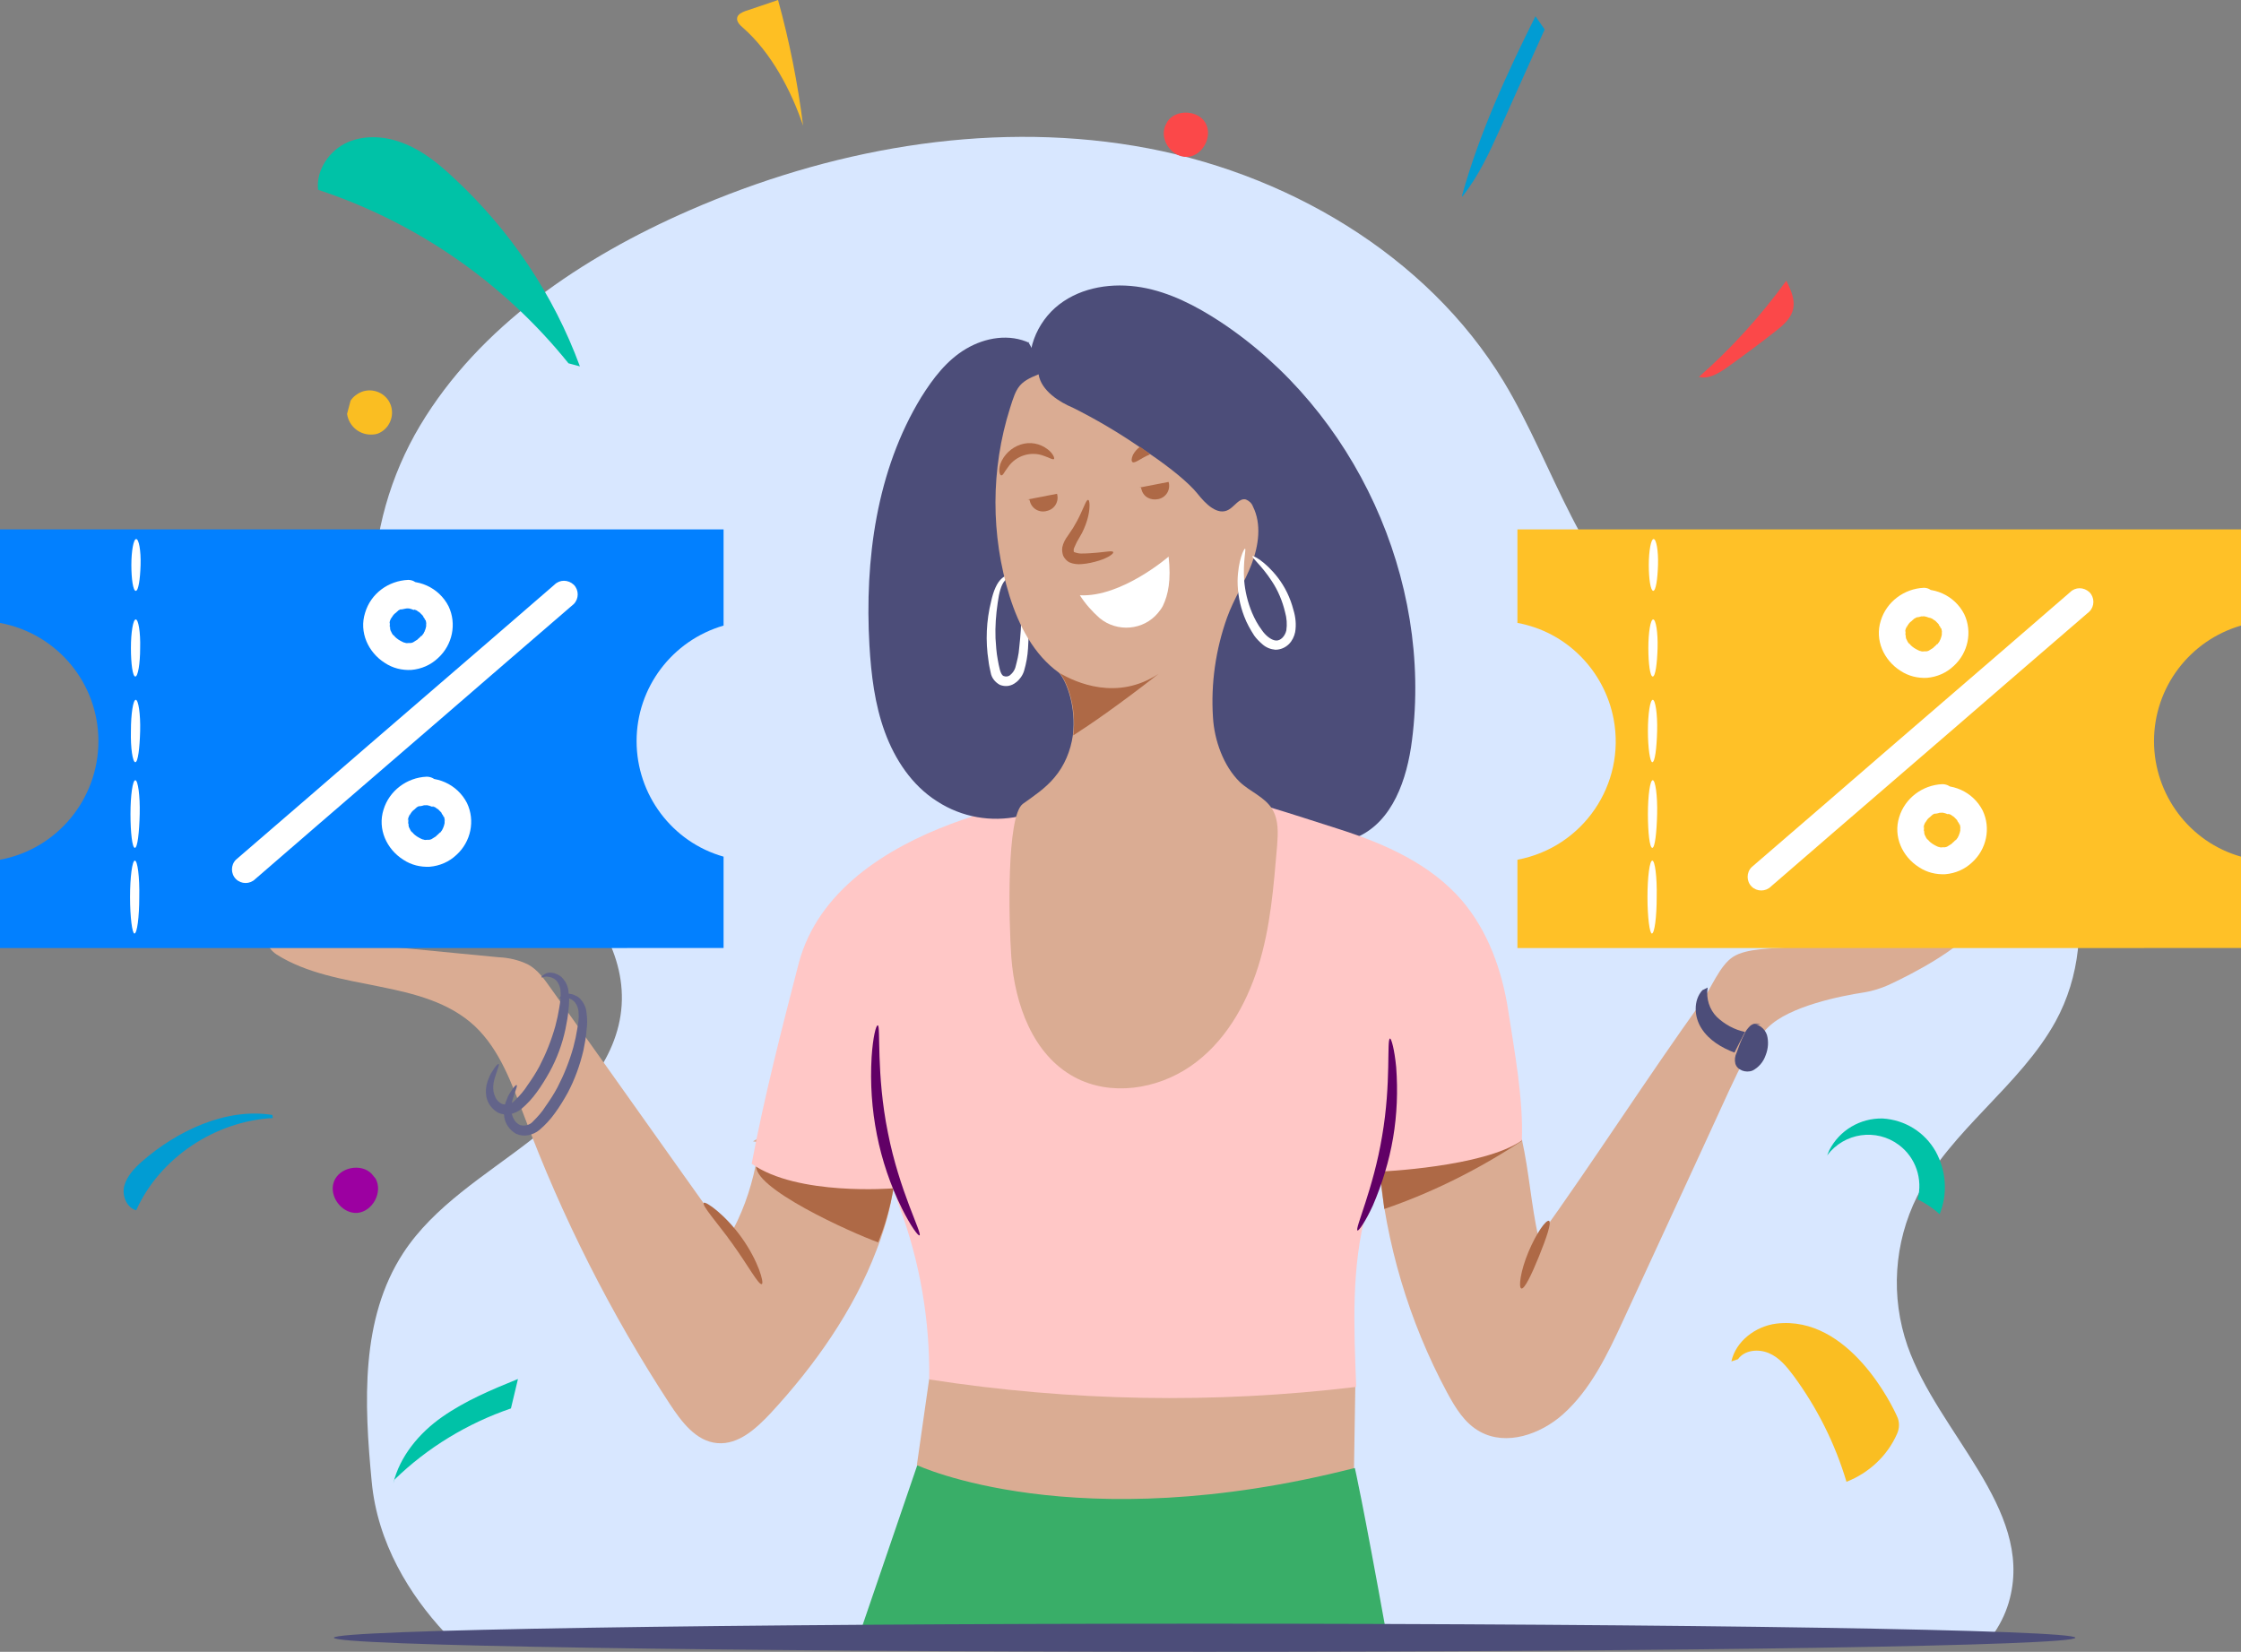<?xml version="1.0" encoding="utf-8"?>
<!-- Generator: Adobe Illustrator 26.3.1, SVG Export Plug-In . SVG Version: 6.00 Build 0)  -->
<svg version="1.1" id="Group_42258" xmlns="http://www.w3.org/2000/svg" xmlns:xlink="http://www.w3.org/1999/xlink" x="0px"
	 y="0px" viewBox="0 0 510.1 376" style="enable-background:new 0 0 510.1 376;" xml:space="preserve">
<rect x="0" y="0" width="510.1" height="376" fill="#808080" stroke="none"/>
<style type="text/css">
	.st0{clip-path:url(#SVGID_00000044135796985905237700000017060320353199007396_);}
	.st1{fill:#D8E7FF;}
	.st2{fill:#019CD3;}
	.st3{fill:#FB4849;}
	.st4{fill:#00C2A7;}
	.st5{fill:#FEBF23;}
	.st6{fill:#FABE22;}
	.st7{fill:#9C00A1;}
	.st8{fill:#4C4D79;}
	.st9{fill:#39AE68;}
	.st10{fill:#DAAC93;}
	.st11{fill:#AE6946;}
	.st12{fill:#FFC7C6;}
	.st13{fill:#FFFFFF;}
	.st14{fill:#63648A;}
	.st15{fill:#610066;}
	.st16{fill:#0280FF;}
	.st17{fill:#FFC127;}
</style>
<g>
	<defs>
		<rect id="SVGID_1_" width="510.1" height="376"/>
	</defs>
	<clipPath id="SVGID_00000049203661733150345730000017642393527791417505_">
		<use xlink:href="#SVGID_1_"  style="overflow:visible;"/>
	</clipPath>
	<g id="Group_42257" style="clip-path:url(#SVGID_00000049203661733150345730000017642393527791417505_);">
		<path id="Path_24258" class="st1" d="M436.4,272.3c-5.3,10.6-6.1,22.9-2.2,34.1c7,19.9,28.5,36.9,23.3,57.4
			c-0.7,2.8-1.9,5.4-3.5,7.8H101.2c-7.9-8.5-15.3-20.3-16.6-34.4c-1.7-17.8-2.6-37,7.2-52c7-10.7,18.6-17.6,28.8-25.5
			c10.3-7.9,20.1-18.2,20.9-30.9c0.8-12.5-7.3-23.8-16.7-32.4c-9.4-8.6-20.3-15.6-28.1-25.6c-16.2-20.9-14.6-51.3-1.1-73.9
			c13.5-22.6,36.8-38.3,61.3-49c31.6-13.8,67.1-20.4,101.3-14.7s66.6,24.8,84.1,53.7c11.7,19.4,17.4,43.4,35.9,57
			c21.4,15.7,53,12,74.8,27.1c19.3,13.4,26,41.2,14.9,61.5C459.8,247.2,444.1,257.2,436.4,272.3"/>
		<path id="Path_24259" class="st2" d="M332.8,44.5c3.9-14.1,10.2-27.8,16.7-40.8l2.1,3c-3.3,7.4-6.7,14.8-10,22.3
			c-2.5,5.5-5,11.1-8.8,15.8"/>
		<path id="Path_24260" class="st3" d="M386.7,85.8c7.4-6.5,14.1-13.9,19.9-21.9c1.1,2.2,2.2,4.6,1.4,7c-0.6,1.8-2.1,3.1-3.6,4.3
			c-3.8,3-7.6,5.8-11.5,8.6c-1.9,1.3-4.3,2.7-6.4,1.9"/>
		<path id="Path_24261" class="st4" d="M89.5,337.7c1.5-6.2,5.9-11.5,11.2-15.2s11.3-6.2,17.2-8.6l-1.6,6.7
			c-9.9,3.4-19,8.9-26.5,16.2"/>
		<path id="Path_24262" class="st4" d="M129.4,82.7c-14.8-18.4-34.6-32.1-57-39.5c-0.5-4.5,2.6-9,6.7-10.8c4.1-1.8,9-1.4,13.2,0.4
			c4.2,1.7,7.8,4.7,11.1,7.8c12.8,11.9,22.6,26.5,28.6,42.8"/>
		<path id="Path_24263" class="st5" d="M182.8,28.6c-2.7-8-7.3-16.7-13.7-22.3c-0.7-0.6-1.5-1.4-1.3-2.3c0.2-0.8,1.1-1.2,1.9-1.5
			c2.5-0.8,5-1.7,7.4-2.5c2.6,9.4,4.5,19,5.7,28.6"/>
		<path id="Path_24264" class="st2" d="M62.1,254.5c-13.1,0.7-25.7,9-31.1,21c-2.2-0.6-3.3-3.4-2.7-5.6c0.6-2.2,2.3-4,4-5.5
			c8-7,19.2-12.3,29.7-10.6L62.1,254.5z"/>
		<path id="Path_24265" class="st4" d="M415.9,263c3.9-5.2,11.2-6.2,16.3-2.4c3.9,2.9,5.5,7.8,4.3,12.4c1.8,0.9,3.5,2,5,3.4
			c1.9-4.7,1.5-9.9-0.9-14.3c-2.5-4.4-7-7.2-12.1-7.5c-5.1-0.1-9.8,2.7-12.1,7.2"/>
		<path id="Path_24266" class="st6" d="M395.6,309.4c1.5-2.1,4.6-2.4,7-1.4c2.4,1,4.1,3.1,5.6,5.1c5.4,7.3,9.5,15.5,12.1,24.2
			c5.1-2,9.3-5.9,11.5-10.9c0.6-1.3,0.6-2.8,0-4c-0.9-2.1-10.9-23.1-27.5-21.1c-4.7,0.6-9.2,4-10.2,8.6"/>
		<path id="Path_24267" class="st3" d="M265.7,27.7c1.9-2.9,7-2.7,8.7,0.3s-0.6,7.4-4,7.7c-3.5,0.3-6.5-3.7-5.2-7"/>
		<path id="Path_24268" class="st7" d="M84.6,267.2c-2.4-2.5-7.4-1.5-8.6,1.8c-1.2,3.3,1.8,7.3,5.3,7.1c3.5-0.3,5.9-4.7,4.2-7.8"/>
		<path id="Path_24269" class="st6" d="M79,94.2c0.4,2.9,3,5,6,4.7c0.3,0,0.7-0.1,1-0.2c2.6-1,3.9-4,2.9-6.6c-1-2.6-4-3.9-6.6-2.9
			c-1,0.4-1.9,1.1-2.5,2"/>
		<path id="Path_24270" class="st8" d="M235.1,86.7c-2.1-6.2,0.8-13.4,6-17.4c5.2-4,12.2-5,18.7-3.9c6.4,1.1,12.4,4.2,17.9,7.8
			c30.8,20.3,48.4,58.8,43.7,95.3c-1.1,8.8-4.4,18.6-12.6,22.1c-4.3,1.8-9.1,1.5-13.7,1.2c-6.8-0.5-13.9-1.1-19.4-5.2
			c-8.3-6.3-9.4-18.3-8.7-28.7s2.4-21.6-2.6-30.7c-2.9-5.3-7.8-9.2-12.4-13.3c-9.5-8.4-18.5-18.7-19.8-31.3"/>
		<path id="Path_24271" class="st9" d="M208.8,333.5l-13.2,38.6c0,0,104,7.8,120.2,1c-5.8-32.2-7.4-38.9-7.4-38.9l-38.6-2.7
			L208.8,333.5z"/>
		<path id="Path_24272" class="st10" d="M211.5,313.9l-2.8,19.6c0,0,35.9,16.9,99.5,0.7l0.3-18.6L211.5,313.9z"/>
		<path id="Path_24273" class="st10" d="M172.8,259c0,0.3-0.1,0.7-0.1,1c-0.4-0.1-0.9-0.1-1.3-0.2L172.8,259z"/>
		<path id="Path_24274" class="st10" d="M313.8,264.6c1.6,18.4,6.9,36.2,15.6,52.4c1.9,3.5,4,7,7.5,8.9c6,3.3,13.7,0.6,18.8-3.9
			c6.4-5.7,10.2-13.7,13.8-21.5c8-17.4,16.1-34.8,24.1-52.3c2.4-5.1,4.8-10.4,8.8-14.3c4.9-4.9,16.7-7.2,21.9-8
			c1.9-0.3,3.8-0.9,5.6-1.7c5.4-2.5,16.4-8.2,20.3-13.7c3.4-4.5-18.7,2.8-43.1,5.1c-3.7,0.4-9.5,0.2-12.6,2.2c-3,1.9-5,7.1-7,10
			c-12.5,17.4-24.8,36.6-37.3,54c-1.7-7.7-2.1-14.8-3.8-22.5C346.4,259.2,324.4,263,313.8,264.6"/>
		<path id="Path_24275" class="st10" d="M204.1,264c0,0.1,0,0.2,0,0.2c-0.5,7-2,13.9-4.6,20.4c-5.2,13.7-14.1,26.3-24.1,37.1
			c-3.3,3.5-7.3,7.2-12.1,6.8c-4.9-0.4-8.2-4.9-10.9-9C139,299,127.9,277,119.3,254c-2.8-7.3-5.5-15-11.2-20.4
			c-11.8-11-31.4-7.7-45.1-16.3c-1.4-0.9-2.8-2.7-1.6-3.8c0.7-0.5,1.5-0.6,2.3-0.4l49.8,4.8c2.3,0.1,4.5,0.6,6.6,1.6
			c2.3,1.2,3.8,3.4,5.3,5.5c13.5,18.9,26.9,37.9,40.4,56.8c3-5.1,5-10.7,6.2-16.5v0c0.3-1.7,0.6-3.4,0.7-5.2
			C183.2,261.3,193.6,262.7,204.1,264"/>
		<path id="Path_24276" class="st11" d="M204.1,264.2c-0.4,6.4-1.8,12.7-4.2,18.6c-5.9-2.1-29.3-12.6-27.7-17.8
			C182.8,265.9,193.5,265.6,204.1,264.2"/>
		<path id="Path_24277" class="st11" d="M315.1,275.2c11.1-3.8,21.6-9.1,31.3-15.5c0,0,0.1-0.1,0.1-0.1c0,0-0.1,0-0.1,0
			c-2.6,0.3-5.3,0.6-7.9,1c-7.9,1-15.7,2.2-23.5,3.8c-0.4,0.1-0.8,0.2-1.2,0.3L315.1,275.2z"/>
		<path id="Path_24278" class="st12" d="M244.7,180.7c24.4-4.3,36.7,0.6,60.3,8.1c10.3,3.3,20.6,7.9,27.7,16.1c6,7,9.2,16,10.6,25.1
			s3.5,20.4,3.1,29.6c-8.7,6.1-32.4,7.1-32.4,7.1s-2.1,5.6-2.9,8.7c-3.6,13.1-2.9,26.7-2.4,40.3c-32.3,3.9-65,3.3-97.2-1.7
			c0.2-13.4-2.1-26.8-6.8-39.4c-0.9-2.4-1.4-4.1-1.4-4.1s-21.8,1.8-32.2-5.6c2.9-15.4,6.8-30.5,10.7-45.6
			C190.6,186,244.7,180.7,244.7,180.7"/>
		<path id="Path_24279" class="st8" d="M234.4,78.1c-4.6-2.2-10.1-1.3-14.5,1.3s-7.5,6.7-10.2,11c-10.2,16.7-12.9,37-11.8,56.5
			c0.4,6.7,1.2,13.4,3.5,19.7s6.2,12.2,11.9,15.8c11.4,7.4,26.7,4.2,34.1-7.2c2.5-3.8,3.9-8.2,4-12.8
			c-13.6-15.8-19.7-36.7-16.7-57.3c1.4-9.3,4.4-19.5-0.7-27.3"/>
		<path id="Path_24280" class="st13" d="M227.6,155.9c-1.1-0.6-1.9-1.6-2.1-2.8c-0.2-0.9-0.4-1.8-0.5-2.7c-0.7-4.5-0.5-9.1,0.6-13.5
			c0.5-2.3,1.3-4.3,2.5-5.3c1.2-1,2.1-0.7,2.1-0.6c0,0.2-0.8,0.3-1.5,1.2c-0.8,0.9-1.3,2.7-1.6,5c-0.4,2.7-0.6,5.4-0.5,8.1
			c0.1,1.6,0.2,3.2,0.5,4.8c0.3,1.6,0.6,3.6,1.4,3.8c0.5,0.2,1.1,0.1,1.5-0.3c0.5-0.4,0.9-1,1.1-1.6c0.4-1.5,0.8-3,0.9-4.6
			c0.3-2.7,0.5-5.5,0.5-8.2c0-4.7,0-7.7,0.3-7.7c0.3,0,0.8,2.9,1.2,7.6c0.2,2.8,0.2,5.6,0,8.5c-0.1,1.7-0.4,3.4-0.9,5.1
			c-0.3,1-1,2-1.8,2.6C230.2,156.2,228.9,156.4,227.6,155.9"/>
		<path id="Path_24281" class="st10" d="M290.7,192.5c-0.8,9.3-1.5,18.6-4.3,27.5c-2.8,8.9-7.7,17.4-15.4,22.7s-18.2,6.9-26.4,2.5
			c-9.5-5.1-13.6-16.6-14.4-27.3c-0.6-8.5-1.1-32.1,2.6-34.9c2.5-1.8,5.1-3.5,7.2-6c2.3-2.7,3.7-6.1,4.2-9.6
			c0.8-6.4-1.4-12.3-3.1-14.2c0,0-0.1-0.1-0.1-0.1c-5.7-4.1-9.1-10.7-11.2-17.4c-4.3-13.9-4.3-28.9,0.1-42.8c1.5-4.8,2-5.9,6.5-7.7
			c0.6,3.8,4.9,6.4,7.8,7.6c5.2,2.6,10.3,5.6,15.1,8.9c0.8,0.5,1.6,1.1,2.4,1.6c4.7,3.2,8.9,6.6,10.9,9.1c1.8,2.3,4.6,5.1,7.1,3.6
			c1.4-0.8,2.4-2.7,3.9-2.3c0.7,0.3,1.3,0.8,1.6,1.6c2,4,1.3,8.9-0.3,13.1c-1.6,4.2-4.1,8-5.6,12.2c-2.6,7.3-3.7,15-3.2,22.7
			c0.3,5.2,2.4,11.1,6.1,14.7c2.3,2.2,5.7,3.4,7.4,6.2C291.1,186.7,290.9,189.7,290.7,192.5"/>
		<path id="Path_24282" class="st11" d="M244.4,125c0,0.2,0,0.4,0,0.5c0,0.1,0.1,0.2,0.2,0.2c0.5,0.2,1,0.3,1.5,0.3
			c1.4,0,2.6-0.1,3.7-0.2c2.1-0.2,3.5-0.5,3.6-0.1c0.1,0.3-1,1.2-3.2,1.9c-1.3,0.4-2.6,0.7-3.9,0.8c-1,0.1-2,0-2.9-0.4
			c-0.6-0.3-1.1-0.9-1.4-1.5c-0.2-0.6-0.3-1.3-0.2-1.9c0.2-1,0.7-1.9,1.3-2.7c0.4-0.6,0.8-1.2,1.2-1.8c0.6-1,1.2-2.1,1.7-3.2
			c0.9-1.9,1.3-3.2,1.7-3.1c0.3,0,0.5,1.5,0,3.7c-0.3,1.3-0.8,2.6-1.4,3.8c-0.4,0.7-0.8,1.4-1.2,2.1
			C244.9,123.9,244.6,124.4,244.4,125"/>
		<path id="Path_24283" class="st11" d="M232.3,101.2c2.1-0.7,4.4-0.3,6.2,1.1c1.3,1,1.6,2.1,1.4,2.2c-0.3,0.2-1-0.3-2.2-0.7
			c-3-1.2-6.5-0.1-8.3,2.6c-0.8,1-1.1,1.9-1.5,1.8c-0.3,0-0.7-1-0.2-2.6C228.5,103.5,230.2,101.9,232.3,101.2"/>
		<path id="Path_24284" class="st11" d="M233.9,113.7l6.7-1.3c0.5,1.7-0.5,3.5-2.3,3.9c-1.7,0.5-3.5-0.5-3.9-2.3
			c0-0.1-0.1-0.2-0.1-0.3"/>
		<path id="Path_24285" class="st11" d="M259.3,111l6.7-1.3c0.5,1.7-0.5,3.5-2.3,3.9s-3.5-0.5-3.9-2.3c0-0.1-0.1-0.2-0.1-0.3"/>
		<path id="Path_24286" class="st11" d="M244.3,167.4c0.8-6.4-1.4-12.3-3.1-14.2c3.7,2.2,13.1,6.4,22.5,0.2
			C254.5,160.6,247.9,165.1,244.3,167.4"/>
		<path id="Path_24287" class="st14" d="M129.2,248.8c-0.9,1.6-1.8,3.1-2.9,4.6c-1,1.4-2.2,2.7-3.5,3.8c-0.7,0.6-1.6,1-2.5,1.2
			c-0.9,0.2-1.9,0.1-2.8-0.3c-1.4-0.8-2.4-2.1-2.7-3.7c-0.2-1.2-0.1-2.4,0.3-3.5c0.3-0.8,0.6-1.6,1.1-2.3c0.7-1.1,1.2-1.7,1.4-1.6
			s-0.1,0.8-0.5,2c-0.4,1.2-1.1,3.1-0.5,4.9c0.3,1,0.9,1.8,1.8,2.2c1,0.3,2.2,0,2.9-0.8c1.1-1.1,2.1-2.2,2.9-3.5
			c1-1.4,1.9-2.8,2.7-4.3c1.5-2.9,2.7-5.9,3.6-9.1c0.4-1.5,0.7-2.9,0.9-4.2c0.2-1.2,0.4-2.4,0.3-3.6c0-0.9-0.3-1.7-0.8-2.4
			c-0.4-0.5-1-0.9-1.7-1c-1.1-0.3-1.7,0.2-1.8,0.1c-0.1-0.1,0-0.3,0.3-0.5c0.5-0.4,1-0.6,1.6-0.6c0.9,0,1.9,0.4,2.6,1
			c0.9,0.9,1.5,2,1.6,3.3c0.2,1.4,0.2,2.7,0,4.1c-0.1,1.5-0.4,3-0.7,4.5C132,242.5,130.8,245.8,129.2,248.8"/>
		<path id="Path_24288" class="st14" d="M125.1,244c-0.9,1.6-1.8,3.1-2.9,4.6c-1,1.4-2.2,2.7-3.5,3.8c-0.7,0.6-1.6,1-2.5,1.2
			c-0.9,0.2-1.9,0.1-2.8-0.3c-1.4-0.8-2.4-2.1-2.7-3.7c-0.2-1.2-0.1-2.4,0.3-3.5c0.3-0.8,0.6-1.6,1.1-2.3c0.7-1.1,1.2-1.7,1.4-1.6
			s-0.1,0.8-0.5,2c-0.4,1.2-1.1,3.1-0.5,4.9c0.3,1,0.9,1.8,1.8,2.2c1,0.3,2.2,0,2.9-0.8c1.1-1.1,2.1-2.2,2.9-3.5
			c1-1.4,1.9-2.8,2.7-4.3c1.5-2.9,2.7-5.9,3.6-9.1c0.4-1.5,0.7-2.9,0.9-4.2c0.2-1.2,0.4-2.4,0.3-3.6c0-0.9-0.3-1.7-0.8-2.4
			c-0.4-0.5-1-0.9-1.7-1c-1.1-0.3-1.7,0.2-1.8,0.1c-0.1-0.1,0-0.3,0.3-0.5c0.5-0.4,1-0.6,1.6-0.6c0.9,0,1.9,0.4,2.6,1
			c0.9,0.9,1.5,2,1.6,3.3c0.2,1.4,0.2,2.7,0,4.1c-0.1,1.5-0.4,3-0.7,4.5C128,237.6,126.8,240.9,125.1,244"/>
		<path id="Path_24289" class="st11" d="M168.8,281.7c3.8,5.3,5.2,10.4,4.6,10.6c-0.7,0.3-3.1-4.2-6.7-9.2c-3.6-5-7-8.7-6.5-9.3
			C160.6,273.4,165,276.4,168.8,281.7"/>
		<path id="Path_24290" class="st8" d="M172.3,265.1C172.3,265.2,172.3,265.2,172.3,265.1c-0.1,0-0.2,0-0.3,0
			c-0.6,0-1.1-0.1-1.7-0.1l1.7,0.1L172.3,265.1z"/>
		<path id="Path_24291" class="st11" d="M350.3,286c-1.7,4.2-3.3,7.5-4,7.3c-0.7-0.2-0.2-4,1.6-8.3c1.8-4.3,4-7.4,4.7-7.1
			C353.2,278.3,352,281.8,350.3,286"/>
		<path id="Path_24292" class="st15" d="M202.1,257.8c2.6,13.3,7.9,23.1,7.2,23.4c-0.3,0.2-2-2.1-4-6.1c-5.3-10.7-7.6-22.6-6.9-34.5
			c0.3-4.5,1-7.3,1.4-7.2C200.5,233.4,199.4,244.5,202.1,257.8"/>
		<path id="Path_24293" class="st15" d="M317.1,259c-0.9,5.3-2.5,10.5-4.6,15.4c-1.7,3.7-3.2,5.8-3.5,5.7c-0.7-0.3,3.6-9.4,5.6-21.5
			c2.1-12.1,1-22.1,1.8-22.2c0.3,0,1,2.4,1.4,6.5C318.2,248.3,318,253.7,317.1,259"/>
		<path id="Path_24294" class="st8" d="M400.7,233.2c-0.8-0.4-1.7-0.2-2.3,0.3c-0.6,0.6-1.1,1.2-1.4,2c-0.7,1.3-1.2,2.7-1.7,4.1
			c-0.4,0.8-0.5,1.7-0.3,2.5c0.4,1.5,2.4,2.2,3.9,1.6c1.4-0.7,2.5-2,3-3.5c0.6-1.5,0.7-3.1,0.3-4.6c-0.5-1.5-1.9-2.6-3.6-2.6"/>
		<path id="Path_24295" class="st8" d="M388.7,224.8c-0.4,2.5,0.4,5,2.1,6.7c1.8,1.7,4,2.9,6.4,3.4c-0.8,1.6-1.6,3.1-2.4,4.7
			c-2.9-1.1-5.8-2.8-7.5-5.5c-1.7-2.6-1.9-6.4,0.2-8.7"/>
		<path id="Path_24296" class="st13" d="M266,126.7c0,0-10.7,9.3-20.2,8.8c1.2,1.9,2.8,3.7,4.5,5.2c4,3.3,10,2.8,13.3-1.2
			c0.4-0.5,0.8-1,1.1-1.6C265.9,135.4,266.6,132.1,266,126.7"/>
		<path id="Path_24297" class="st11" d="M261.8,103.4c-0.1,0-0.2,0.1-0.2,0.1c-1.9,0.8-3.2,2-3.8,1.7c-0.3-0.2-0.3-0.8,0.1-1.7
			c0.4-0.7,0.9-1.3,1.6-1.8C260.3,102.3,261.1,102.8,261.8,103.4"/>
		<path id="Path_24298" class="st13" d="M290.4,145.8c1.1,0.1,2.1-1,2.4-2.3c0.2-1.4,0.1-2.8-0.3-4.2c-0.6-2.5-1.6-4.9-3-7
			c-2.4-3.7-4.7-5.4-4.4-5.7c0.1-0.2,2.8,1.1,5.7,4.8c1.7,2.2,2.9,4.7,3.6,7.4c0.5,1.6,0.7,3.4,0.4,5.1c-0.2,1-0.7,2-1.4,2.7
			c-0.8,0.8-1.9,1.3-3.1,1.3c-1.1-0.1-2.1-0.5-2.9-1.2c-0.7-0.6-1.4-1.3-1.9-2c-0.9-1.4-1.7-2.8-2.3-4.4c-1-2.6-1.5-5.3-1.5-8.1
			c0.1-4.7,1.5-7.4,1.7-7.3c0.3,0.1-0.5,2.8-0.2,7.2c0.2,2.5,0.8,5,1.8,7.4c0.6,1.4,1.3,2.7,2.2,3.9
			C288,144.6,289.3,145.7,290.4,145.8"/>
		<path id="Path_24299" class="st16" d="M144.9,168.7c0,12.2,8.1,23,19.8,26.3v20.8H0v-20.1c13-2.4,22.4-13.8,22.4-27
			c0-13.2-9.4-24.5-22.4-26.9v-21.3h164.7v21.9C153,145.8,144.9,156.5,144.9,168.7"/>
		<path id="Path_24300" class="st13" d="M29.6,204.2c0-4.6,0.5-8.3,1.1-8.3s1.1,3.7,1,8.3c0,4.6-0.5,8.3-1.1,8.3
			C30.1,212.5,29.6,208.8,29.6,204.2"/>
		<path id="Path_24301" class="st13" d="M29.7,185.3c0-4.3,0.5-7.7,1.1-7.7s1.1,3.5,1,7.7s-0.5,7.7-1.1,7.7S29.7,189.5,29.7,185.3"
			/>
		<path id="Path_24302" class="st13" d="M29.8,166.4c0-3.9,0.5-7.1,1.1-7.1s1.1,3.2,1,7.1s-0.5,7.1-1.1,7.1
			C30.2,173.5,29.7,170.3,29.8,166.4"/>
		<path id="Path_24303" class="st13" d="M29.8,147.5c0-3.6,0.5-6.5,1.1-6.5c0.6,0,1.1,2.9,1,6.5c0,3.6-0.5,6.5-1.1,6.5
			S29.8,151.1,29.8,147.5"/>
		<path id="Path_24304" class="st13" d="M29.9,128.6c0-3.2,0.5-5.9,1.1-5.9s1.1,2.6,1,5.9s-0.5,5.9-1.1,5.9S29.9,131.8,29.9,128.6"
			/>
		<path id="Path_24305" class="st13" d="M126.2,133.1c-18.8,16.3-37.7,32.5-56.5,48.8c-5.3,4.6-10.7,9.2-16,13.8
			c-1.2,1.2-1.2,3.2,0,4.4c1.2,1.2,3.2,1.2,4.4,0c18.8-16.3,37.7-32.5,56.5-48.8l16-13.8c1.2-1.2,1.2-3.2,0-4.4
			C129.3,131.9,127.4,131.9,126.2,133.1"/>
		<path id="Path_24306" class="st13" d="M92.9,132c-4.5,0.2-8.5,3.1-9.8,7.5c-1.4,4.4,0.7,9,4.5,11.4c1.8,1.2,3.9,1.7,6,1.6
			c2.3-0.2,4.4-1.1,6.1-2.7c3.3-3,4.3-7.8,2.4-11.8c-2.2-4.3-7.1-6.5-11.8-5.3c-1.6,0.5-2.6,2.2-2.1,3.8c0.5,1.6,2.1,2.6,3.8,2.1
			c0.2,0,0.4-0.1,0.6-0.1c0.5-0.1-0.2,0.1-0.3,0c0.3,0,0.6,0,0.9,0c0.1,0,0.1,0,0.2,0c0.3,0,0.2,0-0.3,0c0.1,0,0.2,0.1,0.4,0.1
			c0.3,0.1,0.7,0.3,1.1,0.3c-0.3,0.1-0.6-0.3-0.1-0.1c0.1,0.1,0.3,0.1,0.4,0.2c0.2,0.1,0.6,0.5,0.8,0.5c-0.3,0-0.5-0.4-0.2-0.1
			c0.1,0.1,0.3,0.3,0.4,0.4c0.1,0.1,0.2,0.2,0.3,0.3c0.1,0.1,0.2,0.2,0.2,0.3c-0.3-0.4-0.3-0.4-0.2-0.3c0.1,0.3,0.3,0.5,0.5,0.8
			c0.2,0.4-0.1,0.3,0-0.1c0,0.2,0.1,0.3,0.2,0.4c0,0.2,0.1,0.3,0.1,0.5c0,0.1,0.2,0.7,0,0.2c-0.1-0.5,0,0,0,0.2c0,0.2,0,0.4,0,0.6
			l0,0.2c0,0.3,0,0.3,0-0.3c0,0.1-0.1,0.2-0.1,0.4c-0.1,0.3-0.2,0.6-0.3,0.9c0.1-0.6,0.2-0.4,0-0.1c-0.1,0.1-0.1,0.3-0.2,0.4
			c-0.1,0.1-0.2,0.3-0.3,0.4c-0.1,0.1-0.1,0.2-0.2,0.2c-0.2,0.3-0.1,0.2,0.1-0.2c-0.2,0.2-0.4,0.5-0.7,0.7c-0.1,0.1-0.2,0.2-0.3,0.3
			c-0.5,0.5,0.6-0.4,0,0c-0.3,0.2-0.5,0.3-0.8,0.5c-0.1,0.1-0.2,0.1-0.3,0.2c0.8-0.4,0.2-0.1-0.1,0c-0.2,0-0.3,0.1-0.5,0.1
			c-0.5,0.1,0.2-0.1,0.3,0c-0.2-0.1-0.8,0-1,0c-0.4,0-0.6-0.2,0,0c-0.1,0-0.3-0.1-0.4-0.1c-0.2,0-0.4-0.1-0.6-0.2l-0.2-0.1
			c-0.3-0.1-0.2-0.1,0.2,0.1c0,0-0.8-0.4-0.9-0.5c-0.1-0.1-0.3-0.2-0.4-0.3c-0.4-0.2,0.6,0.5,0.1,0.1c-0.2-0.2-0.5-0.4-0.7-0.7
			c0,0-0.3-0.3-0.3-0.3c0.3,0.4,0.3,0.4,0.1,0.2c-0.1-0.1-0.1-0.2-0.2-0.3c-0.1-0.1-0.4-0.9-0.5-0.9c0.1,0,0.2,0.7,0.1,0.2
			c0-0.2-0.1-0.3-0.1-0.5c0-0.2-0.1-0.3-0.1-0.5c0.2,0.1,0.1,0.7,0,0.1c0-0.3,0.1-0.9,0-1.1l-0.1,0.4c0-0.1,0-0.3,0.1-0.4
			c0-0.2,0.1-0.4,0.2-0.6c0-0.1,0.2-0.7,0.1-0.2c-0.2,0.5,0.1-0.2,0.2-0.3c0.1-0.1,0.1-0.2,0.2-0.3c0.1-0.1,0.1-0.2,0.2-0.3
			c0.2-0.3,0.2-0.2-0.1,0.2c0.2-0.3,0.4-0.5,0.7-0.7c0.1-0.1,0.3-0.3,0.4-0.4c-0.3,0.3-0.4,0.3-0.2,0.2c0.1-0.1,0.2-0.1,0.2-0.2
			c0.1-0.1,1-0.5,1-0.6c0,0.1-0.7,0.3-0.1,0.1c0.2-0.1,0.4-0.1,0.7-0.2c0.1,0,0.3,0,0.4-0.1c-0.5,0.1-0.6,0.1-0.2,0
			c0.1,0,0.3,0,0.4,0c1.7,0,3.1-1.4,3.1-3.1S94.6,132,92.9,132"/>
		<path id="Path_24307" class="st13" d="M97.1,176.8c-4.5,0.2-8.5,3.2-9.8,7.5c-1.4,4.4,0.7,9,4.5,11.4c1.8,1.2,3.9,1.7,6,1.6
			c2.3-0.2,4.4-1.1,6.1-2.7c3.3-3,4.3-7.8,2.4-11.8c-2.2-4.3-7.1-6.5-11.8-5.3c-1.6,0.5-2.6,2.2-2.1,3.8c0.5,1.6,2.1,2.6,3.8,2.1
			c0.2-0.1,0.4-0.1,0.6-0.1c0.5-0.1-0.2,0.1-0.3,0c0.3,0,0.6,0,0.9,0c0.1,0,0.1,0,0.2,0c0.3,0,0.2,0-0.3,0c0.1,0,0.2,0.1,0.4,0.1
			c0.3,0.1,0.7,0.3,1.1,0.3c-0.3,0.1-0.6-0.3-0.1-0.1c0.1,0.1,0.3,0.1,0.4,0.2c0.2,0.1,0.6,0.5,0.8,0.5c-0.3,0-0.5-0.4-0.2-0.1
			c0.1,0.1,0.3,0.3,0.4,0.4c0.1,0.1,0.2,0.2,0.3,0.3s0.2,0.2,0.2,0.3c-0.3-0.4-0.3-0.4-0.2-0.3c0.1,0.3,0.3,0.5,0.5,0.8
			c0.2,0.4-0.1,0.3,0-0.1c0,0.2,0.1,0.3,0.2,0.4c0,0.2,0.1,0.3,0.1,0.5c0,0.1,0.2,0.7,0,0.2c-0.1-0.5,0,0,0,0.2c0,0.2,0,0.4,0,0.6
			c0,0.1,0,0.1,0,0.2c0,0.3,0,0.3,0-0.3c0,0.1-0.1,0.2-0.1,0.4c-0.1,0.3-0.2,0.6-0.3,0.9c0.1-0.6,0.2-0.4,0-0.1
			c-0.1,0.1-0.1,0.3-0.2,0.4c-0.1,0.1-0.2,0.3-0.3,0.4c-0.1,0.1-0.1,0.2-0.2,0.2c-0.2,0.3-0.1,0.2,0.1-0.2c-0.2,0.2-0.4,0.5-0.7,0.7
			c-0.1,0.1-0.2,0.2-0.3,0.3c-0.5,0.5,0.6-0.4,0,0c-0.3,0.2-0.5,0.3-0.8,0.5c-0.1,0.1-0.2,0.1-0.3,0.2c0.8-0.4,0.2-0.1-0.1,0
			c-0.2,0-0.3,0.1-0.5,0.1c-0.5,0.1,0.2-0.1,0.3,0c-0.2-0.1-0.8,0-1,0c-0.4,0-0.6-0.2,0,0c-0.1,0-0.3-0.1-0.4-0.1
			c-0.2,0-0.4-0.1-0.6-0.2l-0.2-0.1c-0.3-0.1-0.2-0.1,0.2,0.1c0,0-0.8-0.4-0.9-0.5c-0.1-0.1-0.3-0.2-0.4-0.3
			c-0.4-0.2,0.6,0.5,0.1,0.1c-0.2-0.2-0.5-0.4-0.7-0.7c0,0-0.3-0.3-0.3-0.3c0.3,0.4,0.3,0.4,0.1,0.2c-0.1-0.1-0.1-0.2-0.2-0.3
			c-0.1-0.1-0.4-0.9-0.5-0.9c0.1,0,0.2,0.7,0.1,0.2c0-0.2-0.1-0.3-0.1-0.5c0-0.2-0.1-0.3-0.1-0.5c0.2,0.1,0.1,0.7,0,0.1
			c0-0.3,0.1-0.9,0-1.1l-0.1,0.4c0-0.1,0-0.3,0.1-0.4c0-0.2,0.1-0.4,0.2-0.6c0-0.1,0.2-0.7,0.1-0.2c-0.2,0.5,0.1-0.2,0.2-0.3
			c0.1-0.1,0.1-0.2,0.2-0.3c0.1-0.1,0.1-0.2,0.2-0.3c0.2-0.3,0.2-0.2-0.1,0.2c0.2-0.3,0.4-0.5,0.7-0.7c0.1-0.1,0.3-0.3,0.4-0.4
			c-0.3,0.3-0.4,0.3-0.2,0.2c0.1-0.1,0.2-0.1,0.2-0.2c0.1-0.1,1-0.5,1-0.6c0,0.1-0.7,0.3-0.1,0.1c0.2-0.1,0.4-0.1,0.7-0.2
			c0.1,0,0.3,0,0.4-0.1c-0.5,0.1-0.6,0.1-0.2,0c0.1,0,0.3,0,0.4,0c1.7,0,3.1-1.4,3.1-3.1S98.9,176.8,97.1,176.8"/>
		<path id="Path_24308" class="st17" d="M490.3,168.7c0,12.2,8.1,23,19.8,26.3v20.8H345.4v-20.1c14.9-2.8,24.7-17.1,21.9-32
			c-2.1-11.1-10.8-19.9-21.9-21.9v-21.3h164.7v21.9C498.4,145.8,490.3,156.5,490.3,168.7"/>
		<path id="Path_24309" class="st13" d="M375,204.2c0-4.6,0.5-8.3,1.1-8.3c0.6,0,1.1,3.7,1,8.3c0,4.6-0.5,8.3-1.1,8.3
			C375.5,212.5,375,208.8,375,204.2"/>
		<path id="Path_24310" class="st13" d="M375.1,185.3c0-4.3,0.5-7.7,1.1-7.7s1.1,3.5,1,7.7s-0.5,7.7-1.1,7.7
			S375.1,189.5,375.1,185.3"/>
		<path id="Path_24311" class="st13" d="M375.1,166.4c0-3.9,0.5-7.1,1.1-7.1s1.1,3.2,1,7.1s-0.5,7.1-1.1,7.1
			C375.6,173.5,375.1,170.3,375.1,166.4"/>
		<path id="Path_24312" class="st13" d="M375.2,147.5c0-3.6,0.5-6.5,1.1-6.5c0.6,0,1.1,2.9,1,6.5s-0.5,6.5-1.1,6.5
			S375.2,151.1,375.2,147.5"/>
		<path id="Path_24313" class="st13" d="M375.3,128.6c0-3.2,0.5-5.9,1.1-5.9s1.1,2.6,1,5.9s-0.5,5.9-1.1,5.9
			C375.7,134.4,375.3,131.8,375.3,128.6"/>
		<path id="Path_24314" class="st13" d="M471.2,134.8c-18.8,16.3-37.7,32.5-56.5,48.8c-5.3,4.6-10.7,9.2-16,13.8
			c-1.2,1.2-1.2,3.2,0,4.4c1.2,1.2,3.2,1.2,4.4,0c18.8-16.3,37.7-32.5,56.5-48.8l16-13.8c1.2-1.2,1.2-3.2,0-4.4
			C474.3,133.6,472.4,133.6,471.2,134.8"/>
		<path id="Path_24315" class="st13" d="M437.9,133.8c-4.5,0.2-8.5,3.2-9.8,7.5c-1.4,4.4,0.7,9,4.5,11.4c1.8,1.2,3.9,1.7,6,1.6
			c2.3-0.2,4.4-1.1,6.1-2.7c3.3-3,4.3-7.8,2.4-11.8c-2.2-4.3-7.1-6.5-11.8-5.3c-1.6,0.5-2.6,2.2-2.1,3.8c0.5,1.6,2.1,2.6,3.8,2.1
			c0.2-0.1,0.4-0.1,0.6-0.1c0.5-0.1-0.2,0.1-0.3,0c0.3,0,0.6,0,0.9,0c0.1,0,0.1,0,0.2,0c0.3,0,0.2,0-0.3,0c0.1,0,0.2,0.1,0.4,0.1
			c0.3,0.1,0.7,0.3,1.1,0.3c-0.3,0.1-0.6-0.3-0.1,0c0.1,0.1,0.3,0.1,0.4,0.2c0.2,0.1,0.6,0.5,0.8,0.5c-0.3,0-0.5-0.4-0.2-0.1
			c0.1,0.1,0.3,0.3,0.4,0.4c0.1,0.1,0.2,0.2,0.3,0.3c0.1,0.1,0.2,0.2,0.2,0.3c-0.3-0.4-0.3-0.4-0.2-0.3c0.1,0.3,0.3,0.5,0.5,0.8
			c0.2,0.4-0.1,0.3,0-0.1c0,0.2,0.1,0.3,0.2,0.4c0,0.2,0.1,0.3,0.1,0.5c0,0.1,0.2,0.7,0,0.2c-0.1-0.5,0,0,0,0.2c0,0.2,0,0.4,0,0.6
			c0,0.1,0,0.1,0,0.2c0,0.3,0,0.3,0-0.3c0,0.1-0.1,0.2-0.1,0.4c-0.1,0.3-0.2,0.6-0.3,0.9c0.1-0.6,0.2-0.4,0-0.1
			c-0.1,0.1-0.1,0.3-0.2,0.4s-0.2,0.3-0.3,0.4c-0.1,0.1-0.1,0.2-0.2,0.2c-0.2,0.3-0.1,0.2,0.1-0.2c-0.2,0.2-0.4,0.5-0.7,0.7
			c-0.1,0.1-0.2,0.2-0.3,0.3c-0.5,0.5,0.6-0.4,0,0c-0.3,0.2-0.5,0.3-0.8,0.5c-0.1,0.1-0.2,0.1-0.3,0.2c0.8-0.4,0.2-0.1-0.1,0
			c-0.2,0-0.3,0.1-0.5,0.1c-0.5,0.1,0.2-0.1,0.3,0c-0.2-0.1-0.8,0-1,0c-0.4,0-0.6-0.2,0,0c-0.1,0-0.3-0.1-0.4-0.1
			c-0.2,0-0.4-0.1-0.6-0.2l-0.2-0.1c-0.3-0.1-0.2-0.1,0.2,0.1c0,0-0.8-0.4-0.9-0.5c-0.1-0.1-0.3-0.2-0.4-0.3
			c-0.4-0.2,0.6,0.5,0.1,0.1c-0.2-0.2-0.5-0.4-0.7-0.7c0,0-0.3-0.3-0.3-0.3c0.3,0.4,0.3,0.4,0.1,0.2c-0.1-0.1-0.1-0.2-0.2-0.3
			c-0.1-0.1-0.4-0.9-0.5-0.9c0.1,0,0.2,0.7,0.1,0.2c0-0.2-0.1-0.3-0.1-0.5c0-0.2-0.1-0.3-0.1-0.5c0.2,0.1,0.1,0.7,0,0.1
			c0-0.3,0.1-0.9,0-1.1l-0.1,0.4c0-0.1,0-0.3,0.1-0.4c0-0.2,0.1-0.4,0.2-0.6c0-0.1,0.2-0.7,0.1-0.2s0.1-0.2,0.2-0.3
			c0.1-0.1,0.1-0.2,0.2-0.3c0.1-0.1,0.1-0.2,0.2-0.3c0.2-0.3,0.2-0.2-0.1,0.2c0.2-0.3,0.4-0.5,0.7-0.7c0.1-0.1,0.3-0.3,0.4-0.4
			c-0.3,0.3-0.4,0.3-0.2,0.2c0.1-0.1,0.2-0.1,0.2-0.2c0.1-0.1,1-0.5,1-0.6c0,0.1-0.7,0.3-0.1,0.1c0.2-0.1,0.4-0.1,0.7-0.2
			c0.1,0,0.3,0,0.4-0.1c-0.5,0.1-0.6,0.1-0.2,0c0.1,0,0.3,0,0.4,0c1.7,0,3.1-1.4,3.1-3.1S439.6,133.8,437.9,133.8"/>
		<path id="Path_24316" class="st13" d="M442.1,178.5c-4.5,0.2-8.5,3.2-9.8,7.5c-1.4,4.4,0.7,9,4.5,11.4c1.8,1.2,3.9,1.7,6,1.6
			c2.3-0.2,4.4-1.1,6.1-2.7c3.3-3,4.3-7.8,2.4-11.8c-2.2-4.3-7.1-6.5-11.8-5.3c-1.6,0.5-2.6,2.2-2.1,3.8c0.5,1.6,2.1,2.6,3.8,2.1
			c0.2-0.1,0.4-0.1,0.6-0.1c0.5-0.1-0.2,0.1-0.3,0c0.3,0,0.6,0,0.9,0c0.1,0,0.1,0,0.2,0c0.3,0,0.2,0-0.3,0c0.1,0,0.2,0.1,0.4,0.1
			c0.3,0.1,0.7,0.3,1.1,0.3c-0.3,0.1-0.6-0.3-0.1-0.1c0.1,0.1,0.3,0.1,0.4,0.2c0.2,0.1,0.6,0.5,0.8,0.5c-0.3,0-0.5-0.4-0.2-0.1
			c0.1,0.1,0.3,0.3,0.4,0.4c0.1,0.1,0.2,0.2,0.3,0.3s0.2,0.2,0.2,0.3c-0.3-0.4-0.3-0.4-0.2-0.3c0.1,0.3,0.3,0.5,0.5,0.8
			c0.2,0.4-0.1,0.3,0-0.1c0,0.2,0.1,0.3,0.2,0.4c0,0.2,0.1,0.3,0.1,0.5c0,0.1,0.2,0.7,0,0.2c-0.1-0.5,0,0,0,0.2c0,0.2,0,0.4,0,0.6
			c0,0.1,0,0.1,0,0.2c0,0.3,0,0.3,0-0.3c0,0.1-0.1,0.2-0.1,0.4c-0.1,0.3-0.2,0.6-0.3,0.9c0.1-0.6,0.2-0.4,0-0.1
			c-0.1,0.1-0.1,0.3-0.2,0.4c-0.1,0.1-0.2,0.3-0.3,0.4c-0.1,0.1-0.1,0.2-0.2,0.2c-0.2,0.3-0.1,0.2,0.1-0.2c-0.2,0.2-0.4,0.5-0.7,0.7
			c-0.1,0.1-0.2,0.2-0.3,0.3c-0.5,0.5,0.6-0.4,0,0c-0.3,0.2-0.5,0.3-0.8,0.5c-0.1,0.1-0.2,0.1-0.3,0.2c0.8-0.4,0.2-0.1-0.1,0
			c-0.2,0-0.3,0.1-0.5,0.1c-0.5,0.1,0.2-0.1,0.3,0c-0.2-0.1-0.8,0-1,0c-0.4,0-0.6-0.2,0,0c-0.1,0-0.3-0.1-0.4-0.1
			c-0.2,0-0.4-0.1-0.6-0.2l-0.2-0.1c-0.3-0.1-0.2-0.1,0.2,0.1c0,0-0.8-0.4-0.9-0.5c-0.1-0.1-0.3-0.2-0.4-0.3
			c-0.4-0.2,0.6,0.5,0.1,0.1c-0.2-0.2-0.5-0.4-0.7-0.7c0,0-0.3-0.3-0.3-0.3c0.3,0.4,0.3,0.4,0.1,0.2c-0.1-0.1-0.1-0.2-0.2-0.3
			c-0.1-0.1-0.4-0.9-0.5-0.9c0.1,0,0.2,0.7,0.1,0.2c0-0.2-0.1-0.3-0.1-0.5c0-0.2-0.1-0.3-0.1-0.5c0.2,0.1,0.1,0.7,0,0.1
			c0-0.3,0.1-0.9,0-1.1l-0.1,0.4c0-0.1,0-0.3,0.1-0.4c0-0.2,0.1-0.4,0.2-0.6c0-0.1,0.2-0.7,0.1-0.2c-0.2,0.5,0.1-0.2,0.2-0.3
			c0.1-0.1,0.1-0.2,0.2-0.3c0.1-0.1,0.1-0.2,0.2-0.3c0.2-0.3,0.2-0.2-0.1,0.2c0.2-0.3,0.4-0.5,0.7-0.7c0.1-0.1,0.3-0.3,0.4-0.4
			c-0.3,0.3-0.4,0.3-0.2,0.2c0.1-0.1,0.2-0.1,0.2-0.2c0.1-0.1,1-0.5,1-0.6c0,0.1-0.7,0.3-0.1,0.1c0.2-0.1,0.4-0.1,0.7-0.2
			c0.1,0,0.3,0,0.4-0.1c-0.5,0.1-0.6,0.1-0.2,0c0.1,0,0.3,0,0.4,0c1.7,0,3.1-1.4,3.1-3.1S443.9,178.5,442.1,178.5"/>
		<path id="Path_24317" class="st8" d="M274.2,369.6c109.4,0,198.2,1.4,198.2,3.2s-88.7,3.2-198.2,3.2s-198.2-1.4-198.2-3.2
			C76.1,371,164.8,369.6,274.2,369.6"/>
	</g>
</g>
</svg>
